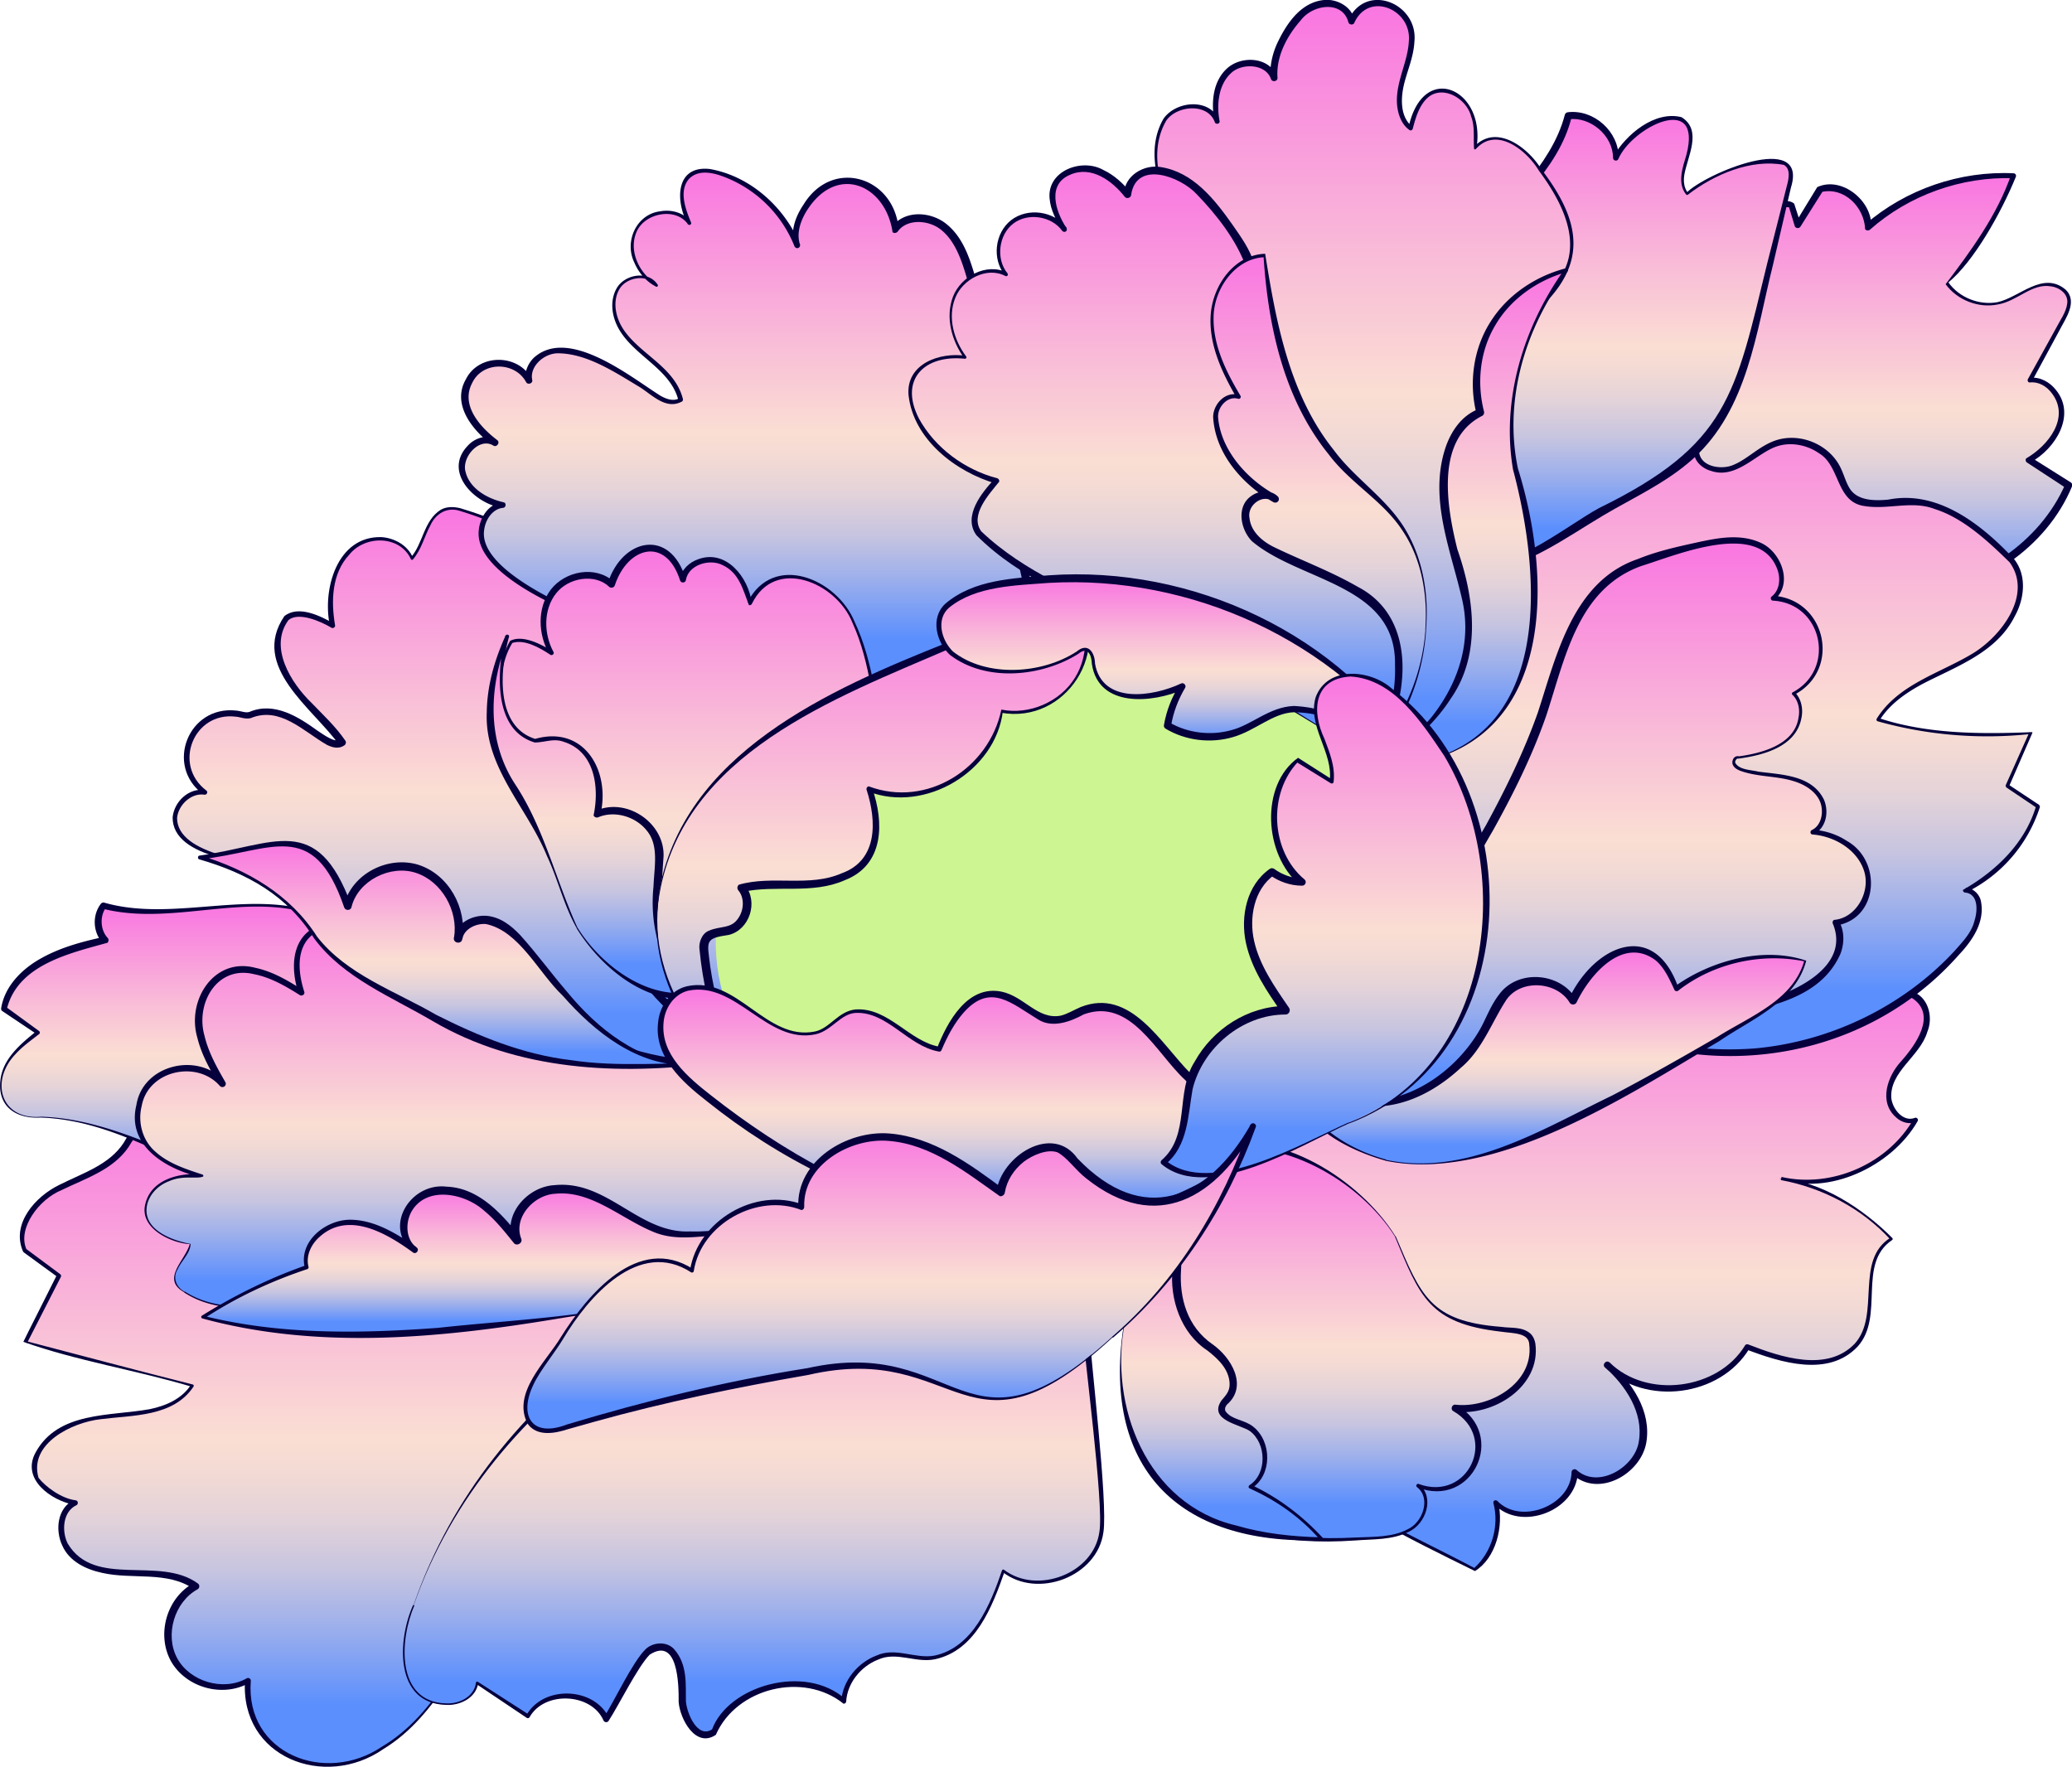 <svg viewBox="0 0 125.91 107.36" xmlns="http://www.w3.org/2000/svg" xmlns:xlink="http://www.w3.org/1999/xlink"><linearGradient id="a" gradientUnits="userSpaceOnUse" x1="93.74" x2="93.74" y1="95.37" y2="58.66"><stop offset=".09" stop-color="#5b8ffe"/><stop offset=".12" stop-color="#6c97f9"/><stop offset=".21" stop-color="#9eb0eb"/><stop offset=".29" stop-color="#c6c4e0"/><stop offset=".37" stop-color="#e2d2d9"/><stop offset=".44" stop-color="#f3dad4"/><stop offset=".49" stop-color="#faded3"/><stop offset=".65" stop-color="#f9c0d7"/><stop offset=".99" stop-color="#f977e1"/><stop offset="1" stop-color="#f975e2"/></linearGradient><linearGradient id="b" x1="81.78" x2="81.78" xlink:href="#a" y1="93.55" y2="69.53"/><linearGradient id="c" x1="74.2" x2="74.2" xlink:href="#a" y1="93.51" y2="71.81"/><linearGradient id="d" x1="109.83" x2="109.83" xlink:href="#a" y1="38.44" y2="10.69"/><linearGradient id="e" x1="103.89" x2="103.89" xlink:href="#a" y1="64.01" y2="22.02"/><linearGradient id="f" x1="98.03" x2="98.03" xlink:href="#a" y1="34.62" y2="7"/><linearGradient id="g" x1="24.26" x2="24.26" xlink:href="#a" y1="107.27" y2="66.84"/><linearGradient id="h" x1="45.77" x2="45.77" xlink:href="#a" y1="105.44" y2="69.61"/><linearGradient id="i" x1="13.38" x2="13.38" xlink:href="#a" y1="72.78" y2="55.02"/><linearGradient id="j" x1="35.26" x2="35.26" xlink:href="#a" y1="79.94" y2="56.14"/><linearGradient id="k" x1="29.32" x2="29.32" xlink:href="#a" y1="81.11" y2="72.25"/><linearGradient id="l" x1="27.45" x2="27.45" xlink:href="#a" y1="64.65" y2="30.89"/><linearGradient id="m" x1="27.77" x2="27.77" xlink:href="#a" y1="65.18" y2="51.24"/><linearGradient id="n" x1="45.46" x2="45.46" xlink:href="#a" y1="41.64" y2="10.37"/><linearGradient id="o" x1="42.6" x2="42.6" xlink:href="#a" y1="65.3" y2="33.3"/><linearGradient id="p" x1="36.09" x2="36.09" xlink:href="#a" y1="60.56" y2="38.67"/><linearGradient id="q" x1="95.27" x2="95.27" xlink:href="#a" y1="68.42" y2="32.84"/><linearGradient id="r" x1="94.56" x2="94.56" xlink:href="#a" y1="70.76" y2="57.7"/><linearGradient id="s" x1="82.87" x2="82.87" xlink:href="#a" y1="46.77" y2=".2"/><linearGradient id="t" x1="89.39" x2="89.39" xlink:href="#a" y1="46.72" y2="16.42"/><linearGradient id="u" x1="70.37" x2="70.37" xlink:href="#a" y1="45.19" y2="10.25"/><linearGradient id="v" x1="80.16" x2="80.16" xlink:href="#a" y1="45.69" y2="15.51"/><linearGradient id="w" x1="52.99" x2="52.99" xlink:href="#a" y1="68.25" y2="36.28"/><linearGradient id="x" x1="71.59" x2="71.59" xlink:href="#a" y1="45.99" y2="35.15"/><linearGradient id="y" x1="58.72" x2="58.72" xlink:href="#a" y1="74.48" y2="59.99"/><linearGradient id="z" x1="80.52" x2="80.52" xlink:href="#a" y1="71.43" y2="41.01"/><linearGradient id="A" x1="54.03" x2="54.03" xlink:href="#a" y1="86.94" y2="68.41"/><path d="M77.82 88.39c3.52 2.96 7.7 4.98 11.84 6.98 1.1-.99 1.6-2.62 1.23-4.06 1.51 1.58 4.73.34 4.8-1.84 1.32 1.25 3.76 0 4.11-1.78s-.77-3.56-2.14-4.76c2.35 2.31 6.82 1.74 8.51-1.08 2.34.98 5.64 1.67 6.92-.52 1.1-1.89-.09-5.02 1.84-6.05a12.33 12.33 0 00-6.7-3.66c3.11.72 6.6-.8 8.18-3.57-.92.39-1.83-.84-1.63-1.82s.98-1.71 1.58-2.51 1.02-1.95.44-2.76c-.25-.35-.65-.57-1.05-.75-5.63-2.65-12.27-1.43-18.23.34-8.46 2.51-16.62 6.02-24.25 10.44-6.99 4.05.41 13.93 4.55 17.41z" fill="url(#a)"/><path d="M77.84 88.37c3.35 2.93 8.24 5.04 11.75 6.91 1.07-.97 1.53-2.56 1.16-3.94-.02-.07.02-.15.1-.17.05-.01.1 0 .14.04 1.41 1.47 4.47.28 4.51-1.75 0-.16.2-.24.31-.13 1.31 1.18 3.56-.18 3.78-1.75.29-1.74-.81-3.39-2.07-4.5l.28-.3c2.25 2.24 6.59 1.7 8.24-1.02.04-.07.12-.09.2-.06 1.97.77 4.79 1.71 6.47-.05 1.59-1.76-.04-5.09 2.19-6.45l-.02.13c-1.74-1.9-4.14-3.16-6.66-3.62l.04-.19c3.07.7 6.5-.82 8.04-3.55l.17.2c-.43.19-.94.03-1.25-.27-1.09-.95-.5-2.53.29-3.39.9-1.01 2.19-2.81.73-3.83-2.73-1.47-5.98-1.92-9.1-1.76-3.15.16-6.25.88-9.28 1.76-7.6 2.23-14.94 5.32-21.94 9.04-1.34.78-2.88 1.39-3.98 2.49-4.28 4.87 2.16 12.76 5.9 16.16zm-.03.04c-3.9-3.45-10.43-11.34-6.09-16.41 1.13-1.18 2.64-1.8 4.02-2.62 4.17-2.33 8.5-4.36 12.96-6.07 5.96-2.2 12.03-4.44 18.43-4.84 3.19-.16 6.48.31 9.34 1.9.78.46.98 1.53.65 2.33-.44 1.5-2.31 2.41-2.19 4.04.09.7.75 1.46 1.43 1.19.11-.05.24.08.17.2-1.57 2.75-5.45 4.58-8.4 3.48 2.51.14 5.07 1.82 6.86 3.62.04.04.03.11-.02.13-2.13 1.45-.43 4.62-2.08 6.46-1.78 1.9-4.69.97-6.78.18l.2-.06c-1.76 2.94-6.32 3.53-8.79 1.15-.18-.18.09-.47.28-.3 1.37 1.2 2.57 2.97 2.24 4.88-.33 1.89-2.88 3.36-4.47 1.94l.31-.13c-.09 2.33-3.47 3.62-5.08 1.93l.24-.13c.35 1.46-.13 3.4-1.41 4.19-4.11-2.02-8.29-4.07-11.81-7.06z" fill="#05003c"/><path d="M84.79 75.13c.7 1.29.99 2.82 1.98 3.9 1.25 1.37 3.27 1.65 5.12 1.81.4.04.84.1 1.07.42.1.15.14.34.16.52.24 2.3-2.41 4.06-4.71 3.78 1.21.61 1.77 2.24 1.19 3.46s-2.21 1.81-3.44 1.25c.78.57.53 1.9-.24 2.49s-1.8.67-2.76.71c-1.89.09-3.8.16-5.65-.22-1.85-.39-3.66-1.28-4.78-2.8-.84-1.14-1.24-2.55-1.53-3.94-.9-4.24-1.03-8.64-.37-12.93 1.18-7.65 11.53-2.93 13.96 1.55z" fill="url(#b)"/><path d="M84.81 75.12c1.54 3.62 2.09 5.18 6.42 5.51.58.09 1.27-.03 1.77.41.18.17.27.41.3.61.35 2.61-2.55 4.43-4.91 4.13l.12-.4c3.12 1.81.95 6.33-2.39 5l.11-.19c.98.81.41 2.42-.62 2.89-1.02.52-2.17.44-3.25.53-9.17.63-11.5-3.41-12.11-11.9-.18-2.19-.13-4.41.11-6.6.14-2.15.81-4.86 3.2-5.52 4.2-1 9.06 2.06 11.24 5.54zm-.04.02c-2.14-3.39-7.03-6.23-11.06-5.17-2.19.74-2.66 3.12-2.82 5.19-.23 2.16-.26 4.34-.12 6.5.54 8.32 2.54 12.25 11.6 11.77 1.08-.05 2.22 0 3.17-.5.91-.41 1.44-1.89.57-2.56-.11-.08 0-.25.11-.19 2.98 1.09 4.83-2.83 2.11-4.42-.22-.1-.1-.44.12-.4 2.08.23 4.75-1.32 4.48-3.65-.02-.74-1-.68-1.73-.79-4.35-.5-4.92-2.11-6.43-5.77z" fill="#05003c"/><path d="M68.33 80.33c-.65 3.75 0 8.01 2.85 10.54 2.42 2.14 5.88 2.6 9.11 2.64a13.035 13.035 0 00-4.3-3.16c1.32-.82 1.09-3.2-.37-3.76-.6-.23-1.52-.46-1.37-1.09.06-.25.28-.41.43-.61.49-.64.21-1.6-.31-2.22s-1.24-1.04-1.78-1.64c-1.1-1.24-1.23-3.07-1.01-4.71.2-1.43.92-3.15.62-4.51-2.21 1.91-3.39 5.72-3.88 8.52z" fill="url(#c)"/><path d="M68.36 80.33c-1.01 5.11 1.33 11.1 6.76 12.37 1.66.49 3.42.68 5.17.72l-.07.15c-1.17-1.35-2.66-2.4-4.28-3.12-.08-.03-.09-.15-.01-.2 1.08-.7 1.03-2.54.02-3.29-.61-.41-2.53-.65-1.73-1.85.31-.36.52-.59.5-1.05-.04-.86-.7-1.49-1.36-2-1.59-1.04-2.29-3.1-2.11-4.94.05-1.87 1.01-3.58.75-5.26l.35.12c-2.35 2.09-3.41 5.33-3.99 8.36zm-.05-.01c.6-3.1 1.39-6.4 3.76-8.68.12-.11.33-.04.35.12.37 1.87-.62 3.57-.65 5.38-.12 1.76.39 3.49 1.9 4.54 1.14.79 2.2 2.55.88 3.68-.11.14-.14.29-.07.41.38.52 1.14.49 1.68.93 1.13.9 1.16 2.93-.1 3.74l-.01-.2c1.64.77 3.1 1.88 4.32 3.2.05.05 0 .16-.07.15-8.79.32-13.44-4.46-11.98-13.28z" fill="#05003c"/><path d="M99.93 25.01c2.21-3.36 3.82-7.08 5.96-10.5.68-1.09 1.7-2.28 2.97-2.06l.39 1.25c.46-.73.91-1.47 1.37-2.2 1.39-.37 2.94.88 2.89 2.31 2.42-2.11 5.66-3.25 8.86-3.11-.93 2.4-2.31 4.63-4.04 6.54.75 1.06 2.23 1.54 3.45 1.12.72-.25 1.34-.76 2.07-.98s1.72.05 1.87.8c.09.43-.13.85-.34 1.23-.67 1.24-1.35 2.47-2.02 3.71 1.12-.13 2.04 1.12 1.91 2.24s-1 2.02-1.97 2.6c.81.52 1.61 1.03 2.42 1.55-1.9 4.57-7.11 6.74-11.94 7.86-3.69.86-7.5 1.37-11.25.88-2.84-.37-8.48-1.6-8.59-5.32-.08-2.67 4.57-5.74 6.01-7.92z" fill="url(#d)"/><path d="M99.91 24.99c2.65-3.82 4.05-8.46 7.03-12.03.38-.39 1.58-1.05 2.09-.58l.4 1.24-.35-.04 1.35-2.21c1.48-.69 3.37.84 3.28 2.43l-.36-.17c2.47-2.13 5.76-3.26 9.01-3.1.1 0 .18.11.14.21-.9 2.21-2.56 5.15-4.1 6.42.65.92 1.87 1.41 2.99 1.2 1.33-.29 2.74-1.91 4.12-.77.79.74-.02 1.8-.37 2.5l-1.66 3.07-.13-.2c.62-.08 1.22.27 1.58.73 1.26 1.54-.04 3.59-1.53 4.4v-.31l2.43 1.53c.09.05.12.16.08.25-.77 1.86-2.14 3.45-3.78 4.59-6.1 4.41-22.81 7.25-27.85.41-1.99-3.93 3.84-6.76 5.64-9.6zm.04.03c-1.69 2.4-4.43 3.99-5.67 6.71-1.2 3.12 2.49 5.07 5.03 5.67 5.7 1.53 11.73.61 17.29-1.09 1.85-.61 3.65-1.39 5.23-2.52 1.59-1.1 2.9-2.6 3.67-4.36l.08.25-2.4-1.57c-.09-.05-.11-.17-.06-.25 1.35-.78 2.7-2.49 1.56-3.97-.31-.42-.81-.71-1.32-.65-.11.02-.18-.11-.13-.2l1.69-3.06c.26-.51.64-1.01.7-1.54.08-.56-.45-.97-.99-1.04-1.16-.2-2.04.9-3.22 1.1-1.17.24-2.46-.25-3.18-1.23 1.52-2 3.13-4.19 3.98-6.65l.14.21c-3.16-.11-6.35 1.03-8.71 3.12-.09.08-.22.07-.3-.02-.05-1.33-1.26-2.59-2.67-2.26l.12-.09-1.38 2.19c-.08.14-.31.11-.35-.04l-.38-1.25.14.13c-1.3-.2-2.26 1.08-2.9 2.08-.71 1.11-1.37 2.26-2.01 3.42-1.29 2.31-2.49 4.69-3.96 6.9z" fill="#05003c"/><path d="M93.52 24.07c1.3-1.17 2.93-2.34 4.64-1.99l-.18 1.94c1.98-1.67 5.02-1.95 7.28-.68-.72 1.38-1.45 2.76-2.17 4.13.07.95 1.38 1.29 2.27.95.89-.35 1.58-1.09 2.47-1.44 1.4-.54 3.16.15 3.81 1.5.25.51.36 1.1.73 1.52.84.94 2.36.5 3.62.48 2.48-.03 4.51 1.84 6.27 3.58 1.44 1.87-.3 4.59-2.33 5.78s-4.55 1.88-5.79 3.89c3 .87 6.18 1.14 9.29.77-.48 1.09-.96 2.17-1.43 3.26l1.87 1.24c-.7 2.2-2.33 4.08-4.41 5.08 1.25.12.92 2.07.13 3.05-3.59 4.42-9.3 7.03-15 6.86-5.69-.17-11.23-3.13-14.55-7.76-8.97-12.52-8.18-21.61 3.51-32.18z" fill="url(#e)"/><path d="M93.51 24.05c1.23-1.1 3-2.5 4.71-1.96l-.17 1.94-.11-.06c2-1.7 5.06-2.01 7.38-.73.05.03.07.1.05.16l-2.14 4.15.02-.08c.1.92 1.4 1.1 2.11.77.84-.35 1.52-1.11 2.49-1.46 1.47-.52 3.23.18 3.95 1.55.24.46.35.93.57 1.3.44.78 1.46.82 2.38.73 3.03-.6 5.69 1.54 7.62 3.59.82 1 .65 2.45.06 3.5-1.11 2.22-3.57 3.05-5.62 4.12-1.02.55-1.99 1.23-2.6 2.21l-.06-.15c3 1 6.33.98 9.35.86v.05l-1.42 3.26-.04-.13 1.87 1.24s.06.09.05.13a8.76 8.76 0 01-4.46 5.18l-.05-.28c.45.02.86.41.93.85.24 1.26-.53 2.37-1.35 3.24-7.68 8.69-21.95 8.05-28.89-1.22-3.63-4.97-6.87-10.89-6.27-17.25.68-6.34 5.11-11.4 9.64-15.52zm.03.03c-7.27 6.55-12.19 14.76-7.69 24.48 3.83 8.84 10.42 15.92 20.78 15.15 4.58-.41 9.01-2.54 12.14-5.92.5-.57 1.04-1.11 1.22-1.86.19-.6.23-1.61-.57-1.69-.08 0-.14-.08-.14-.16 1.97-1.12 3.78-2.82 4.45-5.11l.05.13-1.86-1.25s-.06-.09-.04-.13l1.45-3.25.1.13c-3.12.34-6.3.08-9.33-.77-.06-.02-.09-.09-.06-.15 1.29-2.08 3.79-2.75 5.77-3.93 1.77-1.04 3.74-3.6 2.31-5.58-1.27-1.24-2.8-2.69-4.56-3.24-1.37-.53-2.83.06-4.27-.18-1.74-.25-1.45-2.44-2.76-3.21-.73-.51-1.72-.7-2.57-.41-1.25.43-2.46 2.02-4 1.48-.49-.13-1.08-.61-1-1.21l2.2-4.12.05.16c-2.27-1.36-5.24-.87-7.27.62a.076.076 0 01-.02-.05l.19-1.94c-1.56-.18-3.3.79-4.57 2.01z" fill="#05003c"/><path d="M87.41 24.79c.02-3.52.77-7.12 2.73-10.05 1.74-2.59 4.42-4.69 5.15-7.72 1.44-.19 2.9 1.1 2.89 2.55a4.875 4.875 0 012.98-2.37c.28-.08.59-.13.86-.03.8.26.82 1.39.56 2.19s-.6 1.75-.07 2.4a8.89 8.89 0 015.19-1.98c.33-.01.7 0 .93.25.28.3.2.77.11 1.17l-1.89 7.8c-.67 2.75-1.4 5.62-3.25 7.76-1.46 1.69-3.48 2.78-5.45 3.82-1.91 1.02-7.45 5.2-9.4 3.72-.95-.72-1.92-8.49-1.33-9.52z" fill="url(#f)"/><path d="M87.39 24.79c-.07-3.3.56-6.72 2.29-9.62 1.66-2.83 4.56-4.95 5.41-8.19.02-.09.1-.15.18-.16 1.6-.19 3.11 1.19 3.09 2.77l-.32-.08c.77-1.34 2.51-2.8 4.14-2.39 1.29.79.36 2.4.17 3.51-.06.39-.02.8.23 1.1h-.11c1.09-1.16 7.45-3.84 6.36-.33-.23.98-.85 3.67-1.09 4.69-1.03 4.1-1.53 8.78-4.86 11.79-1.63 1.47-3.65 2.37-5.45 3.44-2.27 1.35-4.56 3.05-7.26 3.48-.55.04-1.18-.02-1.64-.47-.36-.51-.46-1.03-.61-1.56-.5-2.59-1.08-5.37-.53-7.98zm.05.01c-.43 2.6.25 5.33.78 7.89.14.49.3 1.05.56 1.41 2.1 1.38 6.41-2.16 8.38-3.22 7.87-3.85 8.28-6.88 10.23-14.88l.79-3.11.39-1.55c.14-.49.25-1.09-.17-1.32-2-.38-4.25.59-5.83 1.81-.03.03-.08.02-.11-.01-.56-.71-.2-1.66.02-2.42 1-3.83-3.33-1.66-4.14.27-.08.16-.33.09-.32-.08 0-1.35-1.38-2.52-2.69-2.34l.18-.16c-.82 3.37-3.82 5.45-5.54 8.27-1.73 2.83-2.41 6.17-2.52 9.46z" fill="#05003c"/><path d="M30.51 97.36c-1.81 2.09-3.01 4.67-4.82 6.76s-4.63 3.72-7.29 2.95c-2.09-.6-3.63-2.8-3.34-4.95-1.51.85-3.65.24-4.49-1.27s-.21-3.65 1.31-4.48c-1.06-.74-2.45-.76-3.74-.79s-2.7-.15-3.67-1-1.08-2.73.09-3.28c-.94-.18-1.8-.71-2.37-1.48-.66-1.95 1.82-3.49 3.87-3.72 2.05-.22 4.52-.18 5.63-1.91-3.39-.87-6.77-1.75-10.16-2.62.69-1.35 1.37-2.71 2.06-4.06l-2.07-1.52c-.63-1.32.45-2.85 1.71-3.59s2.76-1.1 3.81-2.11c.64-.61 1.07-1.43 1.71-2.05 1.85-1.8 4.83-1.5 7.38-1.08 6.04 1.01 12.15 2.04 17.77 4.48 5.62 2.45 10.77 6.5 13.29 12.09.36.8-15.42 12.18-16.67 13.63z" fill="url(#g)"/><path d="M30.53 97.38c-2.49 2.9-3.84 6.84-7.24 8.91-3.56 2.47-8.72.51-8.4-4.19l.25.17c-1.6.9-3.83.3-4.75-1.32-.9-1.63-.26-3.87 1.39-4.76l-.02.36c-1.61-1.1-3.71-.55-5.55-.97-.95-.2-2-.68-2.43-1.67-.43-.92-.31-2.27.71-2.76l.04.3c-1.44-.27-3.25-1.57-2.37-3.18 1.37-2.52 4.54-2.2 6.95-2.64.97-.2 1.96-.63 2.5-1.49l.05.13c-3.35-1-7.06-1.59-10.24-2.73 0-.03 2.05-4.07 2.05-4.09l.04.16-2.07-1.51s-.03-.03-.04-.05c-.74-1.69.77-3.35 2.19-4.04 1.45-.73 3.05-1.22 3.93-2.57 1.78-3.21 5.73-3.1 8.88-2.46 6.35 1.06 12.82 2.15 18.72 4.96 5.18 2.47 9.97 6.44 12.24 11.82-.05.39-.42.62-.66.89-2.71 2.43-5.68 4.55-8.55 6.77-2.28 1.74-5.52 4.08-7.62 5.96zm-.04-.03c5.3-4.74 11.57-8.57 16.52-13.57-5.47-11.39-19.14-14.61-30.69-16.34-3.04-.59-6.75-.82-8.5 2.25-.94 1.4-2.65 1.93-4.08 2.63-1.38.56-2.68 2.33-2.14 3.58l2.06 1.53c.05.04.07.11.04.16l-2.07 4.05-.07-.15c3.38.88 6.76 1.79 10.15 2.64.06.01.08.08.05.13-1.23 1.85-3.7 1.73-5.64 1.98-1.73.19-4.38 1.48-3.78 3.56.42.54 1.38 1.26 2.26 1.37.16.02.17.25.04.3-.81.38-.91 1.54-.53 2.32 1.64 2.75 5.57.73 7.91 2.43.13.08.12.29-.02.36-1.4.77-2 2.77-1.23 4.19s2.8 2.02 4.22 1.22c.12-.08.28.04.25.17-.34 4.41 4.53 6.31 7.97 3.98 3.39-2 4.79-5.92 7.3-8.78z" fill="#05003c"/><path d="M25.16 97.55c-.58 1.61-1.02 3.5-.11 4.96s3.69 1.46 3.96-.23c1.03.68 2.06 1.35 3.09 2.03.95-1.72 3.94-1.61 4.76.17.61-1.06 1.23-2.12 1.84-3.19.3-.53.69-1.11 1.3-1.19 1.24-.16 1.54 1.66 1.47 2.91s.94 3.01 1.94 2.26c1.25-2.87 5.47-3.88 7.88-1.88.11-1.58 1.63-2.93 3.21-2.84.55.03 1.08.21 1.63.24 2.59.13 4.06-2.84 4.85-5.31 1.87 1.46 5.08.48 5.82-1.78.31-.96.22-2 .13-3.01l-1.68-18c-.09-.98-.25-2.08-1.03-2.68-.96-.73-2.33-.32-3.46.12-14.49 5.74-29.87 11.54-35.61 27.42z" fill="url(#h)"/><path d="M25.18 97.56c-.9 2.07-1.14 5.87 1.93 5.95.8.04 1.71-.41 1.81-1.25 0-.06.08-.09.12-.06l3.11 2-.17.04c1.02-1.84 4.11-1.75 5.03.15l-.32-.02c.63-.98 1.74-3.36 2.53-4.14.43-.43 1.26-.52 1.73-.03.85.94.71 2.2.73 3.18.06.74.7 2.28 1.59 1.71.98-2.64 5.64-4.03 8.1-1.84l-.25.11c.1-1.25 1.01-2.33 2.15-2.76 1.15-.52 2.35.22 3.5.01 2.35-.48 3.42-3.12 4.12-5.18.01-.05.08-.07.12-.04 2.01 1.54 5.47.23 5.8-2.32.28-1.69-.95-10.74-1.04-12.6-.17-1.62-.59-6-.75-7.57-.14-3.62-2.19-3.5-4.97-2.23l-4.71 1.89c-12.31 4.86-25.54 11.72-30.2 24.99zm-.05-.02c4.64-13.44 17.55-20.58 30.04-25.46l4.72-1.87c3.02-1.39 5.47-1.32 5.61 2.66.14 1.56.53 5.95.66 7.58.09 1.98 1.18 10.88.89 12.67-.37 2.69-4 4.06-6.12 2.41l.12-.04c-.75 2.13-1.76 4.81-4.24 5.34-1.17.24-2.33-.49-3.45.02-1.05.41-1.87 1.42-1.94 2.54 0 .08-.08.15-.16.14-2.43-1.96-6.51-.97-7.76 1.89-1.22.83-2.18-.95-2.26-1.99.01-1.07-.04-3.99-1.76-2.88-.72.72-1.91 3.13-2.49 4.01-.06.13-.27.12-.32-.02-.74-1.67-3.59-1.8-4.49-.19-.03.06-.11.08-.17.04l-3.07-2.06.12-.06c-.13.92-1.13 1.39-1.98 1.33-3.13-.1-2.93-3.97-1.97-6.08z" fill="#05003c"/><path d="M2.5 67.89c-.57-.02-1.16-.02-1.65-.32-.85-.52-.99-1.76-.57-2.66s1.23-1.54 2.02-2.15c-.69-.48-1.38-.96-2.06-1.44.51-2.58 3.57-3.62 6.14-4.17-.51-.56-.55-1.49-.09-2.1 2.47.68 5.08.22 7.63.04 2.55-.19 5.34-.03 7.3 1.61 1.08.9 1.79 2.15 2.48 3.37.58 1.02 1.15 2.04 1.73 3.07 3.28 5.83 0 9.82-6.49 9.65-5.77-.15-10.37-4.68-16.43-4.88z" fill="url(#i)"/><path d="M2.5 67.91c-1.44.1-2.64-.61-2.48-2.21.11-1.34 1.24-2.27 2.21-3.05v.19l-2.09-1.4a.17.17 0 01-.07-.17c.22-1.38 1.32-2.44 2.49-3.07 1.18-.65 2.48-.99 3.77-1.27l-.11.35c-.58-.65-.62-1.67-.09-2.36.05-.06.13-.09.2-.07 4.43 1.27 9.37-1.08 13.69.94 3.13 1.63 4.37 5.45 6.13 8.32 3.36 7.47-4.66 10.29-10.63 8.33-4.42-1.37-8.29-4.35-13.03-4.53zm0-.05c6.88.2 12.81 6.29 19.87 4.26 5.85-1.69 4.36-6.9 1.79-10.89-1.1-1.97-2.09-4.23-4.22-5.25-4.33-2.13-9.16.39-13.7-.76l.2-.07c-.39.53-.34 1.37.1 1.84.08.09.07.22-.01.3-2.34.65-5.47 1.35-6.12 4.05l-.07-.17 2.03 1.48c.05.04.07.11.03.17-.51.4-1.04.77-1.47 1.25-1.54 1.62-.91 4 1.57 3.79z" fill="#05003c"/><path d="M11.22 78.5c-.21-.13-.41-.28-.52-.49-.41-.79.68-1.54.87-2.41-1.13-.24-2.47-.68-2.7-1.81-.15-.78.37-1.58 1.07-1.96s1.53-.43 2.32-.39c-1.27-.39-2.64-.84-3.4-1.93-.85-1.23-.57-3.09.6-4.02 1.17-.92 3.05-.76 4.05.35-.62-1.05-1.24-2.15-1.39-3.37-.15-1.21.27-2.58 1.33-3.2 1.51-.89 3.4.09 4.88 1.04-.28-1.08-.52-2.33.15-3.23.47-.63 1.3-.9 2.08-.94 1.75-.1 2.9.74 4.53 1.58.89.45 2.51.91 5.75 1.82 4.07 1.14 3.94.72 7.25 1.7 1.98.59 3.77 1.26 6.6 2.31 2.65.99 3.08 1.22 4.29 1.47.46.1 2.18.44 5.71.26 1.9-.1 4.46-.35 7.47-1.02-.94.83-7.89 6.94-12.74 9.42-1.45.75-3.19 1.54-3.19 1.54l-5.31 2.22c-1.64.68-3.29 1.37-5.03 1.78-2.12.5-4.31.57-6.48.63-2.54.08-5.08.16-7.61-.04-1.9-.14-3.8-.72-5.65-.5-1.76.21-3.37.17-4.93-.81z" fill="url(#j)"/><path d="M11.2 78.53c-1.45-.8.07-1.95.33-2.93-1.03-.04-3.12-.93-2.69-2.47.37-1.48 2.09-1.88 3.42-1.77l-.03.18c-2.08-.46-4.56-1.88-3.94-4.4.39-2.45 3.76-3.25 5.37-1.42l-.33.24c-.53-.9-1.08-1.84-1.34-2.91-.66-2.25 1-4.9 3.52-4.24 1.08.23 2.01.79 2.9 1.36l-.27.2c-.75-2.37-.04-4.48 2.82-4.36 2.14.06 3.7 1.68 5.69 2.21 3.85 1.37 7.89 1.98 11.81 3.07l5.78 2c1.94.63 3.77 1.6 5.79 1.77 4.03.36 8.12-.13 12.06-1 .21-.06.38.25.2.39-4.27 3.65-8.63 7.49-13.73 9.94l-2.12.98-.13.11c-2.51.98-5.84 2.53-8.36 3.39-2.88 1.05-5.97 1.12-8.95 1.17-3 .05-6.03.15-9-.36-1.48-.27-2.97-.48-4.46-.25-1.49.14-3.07-.05-4.35-.89zm.03-.05c1.27.82 2.83 1 4.31.85 1.49-.25 3.02-.04 4.49.19 2.96.44 5.98.28 8.97.18s6.01-.23 8.8-1.3c2.78-1.05 5.54-2.28 8.32-3.42l-.12.11 2.25-1.13c5.11-2.5 9.44-6.21 13.75-9.87l.2.39c-4 .84-8.12 1.28-12.2.86-2.08-.21-3.92-1.21-5.84-1.85l-5.75-2.04c-3.91-1.15-7.96-1.71-11.83-3.03-2.01-.49-3.6-2.12-5.63-2.13-2.61-.07-3.17 1.76-2.46 3.98.05.16-.14.28-.27.2-.87-.55-1.79-1.08-2.78-1.27-2.25-.56-3.58 1.78-3.01 3.75.23.98.74 1.9 1.26 2.8a.2.2 0 01-.07.28.21.21 0 01-.26-.04c-1.38-1.59-4.36-.95-4.75 1.22-.25 1 .05 2.11.85 2.79.78.7 1.82 1.04 2.83 1.37.05.01.08.07.06.12-.38.18-1.21-.1-2.08.29-.62.23-1.15.74-1.32 1.39-.36 1.52 1.43 2.19 2.63 2.42 0 .54-.57 1.05-.78 1.53-.33.52-.09 1.12.44 1.38z" fill="#05003c"/><path d="M40.84 78.68c-1.83.64-3.76.91-5.67 1.18-7.59 1.06-15.42 2.11-22.83.18 1.97-1.26 4.09-2.28 6.3-3.03-.37-1.41 1.16-2.72 2.61-2.73 1.45 0 2.75.84 3.95 1.66-.99-.7-.79-2.39.19-3.11.98-.71 2.38-.57 3.44.02s1.84 1.56 2.6 2.5c-.47-1.13.39-2.49 1.55-2.91s2.46-.09 3.56.44c1.11.53 2.11 1.27 3.23 1.77 2.05.9 5.08-.3 6.55.55-.69 1.66-3.8 2.9-5.48 3.49z" fill="url(#k)"/><path d="M40.84 78.7c-2.27.8-4.69 1.05-7.05 1.45-7.08 1.17-14.46 1.88-21.49-.03-.08-.02-.1-.13-.03-.17 1.99-1.24 4.1-2.28 6.32-3.06l-.07.13c-.38-1.59 1.27-2.89 2.74-2.9 1.51 0 2.83.85 4.03 1.65l-.21.31c-1.82-1.55-.12-4.23 2.05-3.97 1.97.07 3.37 1.66 4.49 3.07l-.45.27c-.65-1.65.9-3.34 2.51-3.43 3.23-.34 5.14 2.96 8.26 2.81 1.46.06 3.02-.4 4.42.28.05.02.06.08.04.13-1.14 1.97-3.56 2.69-5.57 3.47zm-.01-.04c1.95-.79 4.35-1.53 5.4-3.5l.04.13c-2.08-.8-4.45.46-6.56-.43-1.96-.8-3.78-2.54-5.96-2.32-1.3.06-2.57 1.44-2.08 2.72.12.27-.27.5-.45.27-.56-.7-1.12-1.4-1.79-1.95-1.18-1.07-3.49-1.54-4.41.02-.4.69-.37 1.72.29 2.2.21.14-.02.45-.21.31-1.62-1.18-3.94-2.54-5.69-.94-.51.45-.84 1.16-.66 1.82a.12.12 0 01-.07.13c-2.21.73-4.34 1.73-6.29 3.01l-.03-.17c4.66 1.16 9.5 1.08 14.26.73 4.74-.52 9.62-.65 14.21-2.01z" fill="#05003c"/><path d="M17.31 52.65c-1.58-.07-3.15-.37-4.65-.89-.8-.28-1.66-.7-1.96-1.49-.39-1.03.63-2.3 1.73-2.14-.98-.7-1.37-2.1-.9-3.21s1.77-1.78 2.95-1.55c.21.04.42.11.63.09.17-.02.34-.09.5-.14.76-.23 1.58.02 2.27.4s1.3.91 1.99 1.29c.28.16.64.28.9.09-.79-1.17-1.94-2.06-2.81-3.18s-1.45-2.66-.85-3.95c.12-.26.31-.52.58-.62.16-.06.34-.05.51-.04.71.06 1.4.3 2 .69-.16-1.02-.19-2.09.14-3.07s1.09-1.85 2.08-2.13 2.2.17 2.6 1.13c.79-.88.89-2.63 2.02-2.99.46-.15.95 0 1.4.16 1.78.61 3.59 1.36 4.89 2.73.78.82 1.35 1.82 1.78 2.86 2.31 5.61.84 12.32 3.54 17.76 1.43 2.87 3.91 5.12 5.35 7.99.22.43.41.96.19 1.39-.17.34-.55.52-.92.63-1.53.45-3.18.05-4.7-.42-4.99-1.54-9.68-3.89-14.34-6.24-1.15-.58-2.3-1.16-3.33-1.93-1.21-.91-2.6-2.06-3.59-3.21z" fill="url(#l)"/><path d="M17.29 52.68c-1.88-.15-6.82-.47-6.8-3.01.09-.94.95-1.79 1.96-1.67l-.11.26c-2.34-1.73-.9-5.4 2.01-5.08.33.03.58.16.81.08 1.51-.64 2.99.31 4.16 1.16.45.3 1.05.72 1.32.52l-.05.3c-1.57-2.2-5.4-4.73-3.31-7.8.85-.68 2.18-.02 3 .45l-.23.15c-.48-2.19.42-5.48 3.13-5.4.79.05 1.61.5 1.92 1.27l-.15-.02c.76-.83.79-2.26 1.83-2.91.36-.21.8-.19 1.18-.1 1.48.45 2.94.99 4.23 1.86 5.27 3.92 4.12 11.47 5.27 17.18.46 3.06 1.91 5.74 3.86 8.12.93 1.21 1.89 2.44 2.64 3.81.39.69.95 1.71.19 2.42-.7.57-1.53.6-2.36.64-3.16-.19-5.98-1.59-8.86-2.72-5.47-2.67-11.58-4.78-15.65-9.51zm.03-.05c4.21 4.56 10.3 6.6 15.79 9.17 2.79 1.06 5.71 2.41 8.7 2.59.67 0 1.51-.1 2.01-.5.45-.39.07-1.16-.3-1.8-.73-1.32-1.68-2.52-2.61-3.75-1.95-2.4-3.46-5.26-3.89-8.35-1.12-5.72.23-13.1-4.94-17.08-1.25-.86-2.7-1.42-4.15-1.87-.77-.25-1.46.18-1.78.89-.36.66-.53 1.44-1.05 2.06-.03.04-.09.04-.12.01-.66-1.48-2.8-1.5-3.76-.29-1.06 1.14-1.11 2.81-.86 4.28.03.13-.13.22-.23.15-.65-.39-1.99-.97-2.6-.46-1.21 1.64.14 3.82 1.42 5.05.69.72 1.44 1.41 2.03 2.27.07.1.04.23-.05.29-.39.27-.8.1-1.07-.03-1.44-.83-2.85-2.36-4.63-1.62-.34.08-.66-.08-.91-.09-2.55-.31-3.84 2.92-1.79 4.48.13.08.04.29-.11.26-.79-.12-1.58.61-1.66 1.41-.01 2.27 4.81 2.75 6.57 2.94z" fill="#05003c"/><path d="M43.4 64.58c-3.6.25-7.27.49-10.79-.32-3.48-.79-6.64-2.57-9.74-4.34-1.09-.62-2.19-1.26-3.05-2.16-.89-.94-1.5-2.15-2.52-2.95-.21-.16-.78-.78-1.12-.96-1.29-.7-2.64-1.28-4.04-1.74 2.21-.04 4.5-1.51 6.49-.55 1.32.64 1.96 2.14 2.49 3.51.42-1.74 2.5-2.81 4.2-2.28 1.7.54 2.79 2.47 2.5 4.23.13-.86 1.2-1.3 2.04-1.07s1.47.89 2.04 1.55c1.38 1.6 2.63 3.33 4.22 4.73 1.58 1.4 3.58 2.47 5.69 2.46l-.19.48" fill="url(#m)"/><path d="M43.4 64.6c-5.8.75-11.95.48-17.12-2.56-2.5-1.47-5.4-2.61-7.18-5-1.63-2.63-4.09-3.98-6.99-4.82-.12-.03-.1-.23.03-.23 4.53-.63 7.1-2.69 9.2 2.99l-.44.03c.47-1.91 2.67-3.03 4.52-2.46 1.85.59 2.97 2.64 2.67 4.52-.05.33-.56.25-.51-.08.16-.92 1.12-1.39 1.97-1.34.87.07 1.53.62 2.05 1.16 1.02 1.13 1.88 2.32 2.85 3.45 1.86 2.27 4.39 4.27 7.4 4.42v.02l-.2.48s-.02.02-.03.01c-.01 0-.02-.02-.01-.03l.18-.49.03.05c-3.09.08-5.7-2.02-7.63-4.22-1.47-1.39-2.62-3.92-4.66-4.35-.64-.05-1.35.33-1.43.91l-.51-.08c.27-1.63-.75-3.43-2.32-3.94-1.54-.51-3.52.47-3.91 2.08-.04.22-.37.23-.44.03-1.89-5.52-4.43-3.39-8.76-2.93l.03-.23c2.84.86 5.46 2.38 7.08 4.93 1.8 2.31 4.76 3.31 7.22 4.74 2.59 1.31 5.3 2.42 8.19 2.76 2.83.44 6 .14 8.73.17z" fill="#05003c"/><path d="M41.49 39.38c-3.54-.76-6.94-2.15-10.01-4.07-.88-.55-1.79-1.21-2.13-2.19s.17-2.32 1.2-2.43c-1.09-.25-2.22-.93-2.46-2.03s1.03-2.35 1.99-1.76c-.89-.71-1.8-1.61-1.82-2.75-.01-.92.66-1.8 1.55-2.04.89-.23 1.91.21 2.35 1.01-.17-.82.56-1.61 1.38-1.79s1.66.1 2.43.43c1.27.54 2.47 1.23 3.58 2.04.54.4 1.27.85 1.84.48-.21-.9-.88-1.62-1.58-2.24s-1.46-1.17-1.97-1.95-.72-1.84-.22-2.62 1.85-.95 2.32-.15c-1.17-.62-1.86-2.16-1.28-3.35s2.5-1.51 3.26-.43c-.43-.96-.79-2.26.03-2.91.53-.42 1.3-.31 1.94-.09 2.06.69 3.78 2.33 4.58 4.35-.54-1.5 1.22-3.84 2.81-3.94s3.07 1.36 3.11 2.95c.65-.91 2.12-.84 2.99-.14s1.28 1.82 1.6 2.89c1.87 6.27 2.07 12.91 3.57 19.27.3 1.25.62 2.67-.1 3.74-.42.63-1.12 1-1.83 1.26-2.59.97-5.48.8-8.17.17s-5.26-1.69-7.92-2.47c-1.06-.31-2.41-.2-3.02.72z" fill="url(#n)"/><path d="M41.5 39.4c-2.85-.52-12.89-3.67-12.4-7.23.08-.73.58-1.55 1.43-1.65l-.02.34c-1.7-.26-3.61-2.21-2.07-3.79.39-.43 1.14-.72 1.74-.35l-.24.34c-1.19-.87-2.52-2.47-1.63-4.01.78-1.58 3.2-1.57 4.01-.01l-.37.14c-.11-.54.13-1.09.49-1.44 2.1-1.9 5.83 1.13 7.68 2.3.38.22.83.37 1.17.15l-.06.15c-.46-1.84-2.48-2.61-3.49-4.13-.52-.77-.76-1.85-.25-2.72.5-.83 1.92-1.07 2.48-.18.04.07-.04.14-.1.11-.6-.31-1.06-.84-1.32-1.46-.63-1.27.12-2.95 1.58-3.12.66-.12 1.44.07 1.85.67l-.19.11c-.74-1.36-.78-3.58 1.34-3.35 2.46.43 4.54 2.31 5.49 4.59l-.33.12c-.3-.92.06-1.84.54-2.55 1.75-2.86 5.51-1.7 5.78 1.5l-.42-.13c.77-1.05 2.34-.95 3.28-.22.95.74 1.37 1.87 1.69 2.91.63 2.1 1.1 4.25 1.46 6.4.72 4.31 1.15 8.65 2.12 12.88.39 1.5.76 3.71-.82 4.75-4.47 2.6-9.88.82-14.37-.76-1.88-.49-4.44-2.23-6.04-.35zm-.02-.04c1.54-1.93 4.24-.27 6.13.19 4.03 1.35 8.48 2.76 12.65 1.31 2.64-.77 2.67-2.67 2-4.99-1.01-4.27-1.43-8.62-2.17-12.91-.37-2.14-.8-4.27-1.42-6.34-.31-1.02-.71-2.05-1.5-2.67-.75-.59-2.05-.67-2.61.11-.07.1-.22.13-.32.05-.42-2.83-3.27-4.14-5.1-1.48-.45.65-.77 1.49-.53 2.22.03.09-.02.19-.11.22s-.18-.02-.22-.1a7.48 7.48 0 00-3.84-4.04c-.78-.35-1.9-.76-2.58-.05-.62.73-.2 1.84.13 2.63.03.06 0 .12-.05.15-.05.02-.11 0-.14-.04-.74-1.04-2.59-.68-3.1.43-.54 1.17.15 2.63 1.24 3.22l-.1.11c-.48-.77-1.78-.54-2.2.19-.45.77-.22 1.78.28 2.5 1.04 1.5 3.09 2.25 3.58 4.18.01.06-.01.12-.06.15-1 .54-1.86-.46-2.62-.91-1.5-.9-3.21-2.04-4.98-2.02-.83.04-1.66.82-1.5 1.61.06.22-.27.33-.37.14-.67-1.25-2.64-1.28-3.27.04-.73 1.35.46 2.68 1.51 3.48.21.15-.04.48-.24.33-.86-.51-1.93.73-1.68 1.6.24 1 1.29 1.62 2.3 1.85.2.03.16.33-.02.34-.63.06-1.07.7-1.15 1.35-.48 3.22 9.45 6.57 12.07 7.14z" fill="#05003c"/><path d="M31.73 46.59c-.97-2.32-1.87-4.96-.87-7.26.06-.13.12-.26.24-.34.14-.09.33-.09.5-.06.68.09 1.34.36 1.9.76-.64-1.16-.68-2.7.14-3.75s2.53-1.33 3.51-.44c.24-.64.57-1.27 1.1-1.71s1.29-.64 1.92-.37c.7.31 1.05 1.08 1.33 1.79.17-1.01 1.51-1.47 2.44-1.04s1.43 1.46 1.62 2.47c.41-1.06 1.63-1.69 2.77-1.6s2.17.78 2.87 1.68 1.11 2 1.4 3.1c.53 1.97.74 4.02 1.12 6.02.4 2.12.98 4.21 1.06 6.37.15 4.25-1.69 8.29-3.5 12.15-.13.27-.26.55-.5.73-.33.23-.76.22-1.16.18-3.37-.34-6.57-1.88-9.03-4.19-1.28-1.21-2.2-2.57-3.06-4.09s-2.09-2.92-2.97-4.48c-1.08-1.9-1.97-3.9-2.82-5.92z" fill="url(#o)"/><path d="M31.7 46.6c-.96-2.36-2.09-5.23-.7-7.66.77-.39 1.91.22 2.58.64l-.2.17c-.68-1.18-.76-2.79.09-3.92.87-1.13 2.7-1.49 3.82-.49l-.35.08c.88-2.72 3.78-3.34 4.72-.27l-.35.04c.1-.59.59-1.02 1.1-1.2 1.71-.65 3.08 1.1 3.27 2.64l-.26-.02c1.57-3.08 5.44-1.44 6.51 1.17 1.17 2.49 1.36 5.26 1.88 7.89.51 2.63 1.34 5.29 1.13 8.05-.2 3.43-1.57 6.65-2.96 9.73-.32.58-.49 1.4-1.06 1.86-.71.45-1.44.18-2.18.11-3.39-.56-6.59-2.26-8.91-4.79-.93-1.02-1.68-2.17-2.34-3.36-2.21-3.39-4.4-6.84-5.79-10.67zm.05-.02c1.07 2.48 2.16 4.98 3.71 7.18.78 1.1 1.64 2.16 2.31 3.35 1.95 3.52 5.27 6.19 9.12 7.34.64.19 1.28.35 1.94.45 1.06.15 1.9.38 2.26-.75 1.55-3.3 3.16-6.79 3.45-10.46.25-2.68-.51-5.32-.98-7.98-.49-2.65-.64-5.41-1.76-7.87-.98-2.46-4.71-4.02-6.11-1.15-.03.07-.11.1-.18.08-.37-.95-.59-1.97-1.62-2.44-.78-.39-2.05-.01-2.21.91-.02.19-.29.21-.35.04-.86-2.7-3.19-2.07-3.97.29-.05.15-.25.19-.35.08-.87-.82-2.48-.55-3.22.41-.77.97-.76 2.44-.16 3.55.08.12-.09.26-.2.17-.63-.42-1.56-.95-2.3-.71-1.37 2.29-.3 5.2.62 7.5z" fill="#05003c"/><path d="M35.08 56.4c-.77-1.38-1.11-2.94-1.74-4.39-1.79-4.15-2.9-4.69-3.38-7.03-.28-1.39-.35-3.48.86-6.3-.11.42-.89 3.47.26 5.19.22.33.72 1.15 1.49 1.16.26 0 .51-.09.77-.13 1.06-.17 2.13.51 2.64 1.45s.53 2.09.3 3.13c1.37-.61 3.18.19 3.64 1.62.23.72.15 1.5.1 2.26-.11 1.4-.13 2.83.29 4.17.39 1.26 1.15 2.05 2.08 2.91-2.69.74-6.08-1.84-7.31-4.03z" fill="url(#p)"/><path d="M35.05 56.41c-.79-1.39-1.14-2.97-1.81-4.39-1.19-2.93-3.81-5.38-3.66-8.74.02-1.63.48-3.2 1.14-4.65.05-.12.25-.06.21.07-.56 1.99-.84 5.44 1.59 6.2 2.99-.85 4.6 1.97 3.96 4.62l-.3-.24c1.89-.87 4.25.74 4.14 2.8-.21 2.99-.45 6.15 2.19 8.2.12.1.07.32-.09.35-3.03.58-5.88-1.8-7.38-4.22zm.05-.03c1.46 2.34 4.4 4.52 7.23 3.84l-.09.35c-2.09-1.5-2.78-4.23-2.53-6.69.05-1.21.33-2.47-.37-3.36-.66-.88-1.96-1.29-2.98-.86a.22.22 0 01-.29-.11c.36-1.69.08-3.88-1.81-4.47-.61-.23-1.12.03-1.76.04-2.58-.76-2.29-4.41-1.8-6.49l.22.07c-1.21 2.88-1.38 6.26.38 8.95 1.77 2.68 2.48 5.86 3.79 8.72z" fill="#05003c"/><ellipse cx="66.34" cy="55.31" fill="#cdf591" rx="23.01" ry="16.37" transform="rotate(-9.88 66.32 55.329)"/><path d="M85.53 68.36c3.28-.29 6.4-1.51 9.4-2.86s5.96-2.83 9.14-3.69c1.99-.54 4.1-.85 5.85-1.93 1.31-.81 2.41-2.49 1.64-3.82 1.41-.12 2.31-1.84 1.88-3.19s-1.86-2.21-3.27-2.31c.77-.37.88-1.51.39-2.21s-1.36-1.02-2.2-1.16-1.71-.16-2.51-.43c-.19-.06-.4-.16-.47-.35s.09-.46.28-.39c1.05-.18 2.16-.38 2.96-1.07.81-.7 1.13-2.07.38-2.82 1.2-.6 1.9-2.06 1.62-3.38s-1.52-2.36-2.86-2.41c1.02-.81.42-2.61-.75-3.18s-2.55-.29-3.82 0c-2.07.46-4.23.98-5.81 2.39-2.02 1.82-2.62 4.68-3.47 7.26-1.29 3.92-3.37 7.52-5.43 11.09-1.45 2.51-2.92 5.04-4.82 7.22-.94 1.07-1.99 2.06-3.16 2.88-.55.39-3.49 1.53-3.5 2.1 0 .83 3.2 1.73 3.83 1.89 1.53.39 3.13.49 4.7.35z" fill="url(#q)"/><path d="M85.52 68.33c7.68-.82 13.95-6.17 21.52-7.5 2.06-.54 5.38-2.1 4.35-4.67-.05-.09-.03-.21.06-.26 1.36-.11 2.24-1.73 1.82-2.99-.42-1.28-1.78-2.09-3.12-2.2-.08 0-.14-.07-.13-.15 0-.05.04-.1.08-.12.6-.28.75-1.14.49-1.75-.28-.63-.94-1.03-1.62-1.23-1.04-.32-2.2-.24-3.24-.63-.17-.07-.38-.18-.45-.41-.05-.22.1-.53.4-.46 1.27-.18 3.36-.66 3.61-2.35.1-.49 0-1.04-.37-1.39a.097.097 0 010-.14c2.67-1.4 1.84-5.41-1.18-5.58-.13 0-.18-.18-.08-.25.46-.36.55-1.02.37-1.58-1.06-3.12-6.11-.95-8.31-.27-3.85 1.4-4.6 5.57-5.76 9.09-.84 2.42-1.98 4.71-3.21 6.93-2.85 4.89-5.4 10.33-10.16 13.69-1.1.66-2.35 1-3.34 1.78-.57.46.56.93.9 1.13 2.29 1.06 4.86 1.55 7.38 1.33zm.01.05c-2.54.26-5.11-.23-7.44-1.25-.43-.22-.95-.41-1.16-.89-.08-.17.05-.39.19-.5.99-.82 2.26-1.21 3.31-1.86 4.63-3.41 7.01-8.88 9.86-13.72 1.21-2.22 2.32-4.49 3.16-6.86 1.13-3.45 2.12-7.98 6.08-9.33 1.2-.49 2.46-.76 3.69-1.03 1.22-.26 2.6-.53 3.85.08 1.19.59 1.9 2.47.75 3.43l-.08-.25c3.24.21 4.17 4.52 1.29 6.02l.03-.16c.41.41.52 1.03.41 1.56-.32 1.77-2.34 2.28-3.84 2.48-.09-.04-.22.14-.18.26.25.43.95.42 1.4.53 1.41.19 3.24.2 3.98 1.69.31.7.18 1.7-.6 2.11l-.05-.27c.73.05 1.44.28 2.05.68 2.14 1.2 1.94 4.73-.65 5.14l.15-.29c.37.61.35 1.38.11 2.01-1.43 3.21-5.46 3.29-8.36 4.21-6.07 1.76-11.52 5.63-17.94 6.2z" fill="#05003c"/><path d="M84.21 70.5c2.73.69 5.61-.1 8.24-1.14 4.84-1.9 9.31-4.61 13.76-7.3 1.5-.91 3.14-2 3.52-3.71-2.7-.59-5.64.05-7.84 1.72-.36-.83-.77-1.72-1.57-2.14-.91-.48-2.07-.19-2.87.44s-1.34 1.54-1.86 2.43c-.77-1.28-2.76-1.59-3.88-.6-.67.58-.98 1.46-1.39 2.24-1 1.93-2.76 3.42-4.76 4.23s-4.48.09-6.15.86c1.14 1.43 3.03 2.52 4.82 2.97z" fill="url(#r)"/><path d="M84.22 70.48c4.9 1.04 9.5-1.86 13.75-3.91 2.16-1.13 4.28-2.34 6.39-3.56 1.95-1.24 4.64-2.22 5.29-4.67l.06.09c-2.68-.56-5.59.1-7.73 1.77a.16.16 0 01-.22-.03c-.31-.67-.62-1.37-1.16-1.82-1.98-1.47-3.98.86-4.8 2.57-.09.16-.33.16-.42 0-.79-1.29-2.95-1.43-3.83-.18-.87 1.31-1.47 3.05-2.76 4.13-1.24 1.15-2.76 2.07-4.46 2.31-1.67.23-3.37-.17-4.89.43l.03-.15c1.17 1.5 2.92 2.5 4.75 3zm-.02.05c-1.73-.48-3.99-1.52-4.88-3.06 1.59-.71 3.35-.36 4.93-.67 2.34-.45 4.44-2.13 5.64-4.17.4-.68.66-1.49 1.21-2.2 1.13-1.55 3.7-1.34 4.66.26h-.42c1.51-3.2 5.16-4.9 6.65-.67l-.24-.06c2.22-1.61 5.46-2.46 8.01-1.58-.66 2.52-3.34 3.55-5.29 4.89-5.57 3.3-13.63 8.63-20.3 7.26z" fill="#05003c"/><path d="M73.8 17.8c-1.27-2.25-2.71-4.46-3.36-6.96-.32-1.23-.39-2.65.4-3.64s2.7-1.01 3.11.19c-.21-1.08-.08-2.32.72-3.07s2.38-.62 2.74.42c-.08-1.07.35-2.11.95-3 .46-.67 1.06-1.3 1.85-1.49s1.76.25 1.9 1.05c.28-.73 1.1-1.19 1.88-1.09s1.44.7 1.67 1.45c.32 1.03-.14 2.11-.43 3.15s-.36 2.33.48 3c.23-.89.57-1.91 1.44-2.22.79-.28 1.7.23 2.11.96s.44 1.62.36 2.45c.49-.65 1.48-.71 2.21-.36s1.25 1.01 1.73 1.67c1.24 1.68 2.44 3.76 1.77 5.74-.44 1.3-1.61 2.2-2.5 3.25-1.72 2-2.52 4.65-2.8 7.27-.27 2.62-.06 5.27.02 7.91.05 1.53.05 3.07-.29 4.56-.55 2.43-2.06 4.59-4.06 6.05-.96.7-2.14 1.38-3.32 1.63-1.79.37-1.2-1.13-1.24-2.59a57.456 57.456 0 00-3.25-17.31c-1.1-3.12-2.47-6.14-4.1-9.02z" fill="url(#s)"/><path d="M73.78 17.81c-1.5-2.86-4.95-7.33-3.08-10.59.76-1.1 2.84-1.29 3.4.11l-.29.08c-.11-.55-.14-1.12-.05-1.68s.33-1.12.76-1.53c.86-.84 2.61-.78 3.09.46l-.4.08c-.06-.71.1-1.42.38-2.06.58-1.24 1.49-2.64 3.03-2.69.73 0 1.54.45 1.7 1.26l-.38-.04C83.01-1.1 86.19.2 85.95 2.53c-.05.98-.47 1.84-.66 2.72-.18.85-.17 1.88.52 2.44l-.22.07c.88-4.12 4.73-2.34 4.13 1.24l-.16-.06c1.35-1.48 3.31.04 4.1 1.34 2.43 3.18 2.89 5.82-.33 8.67-3.45 3.66-3.35 9-3.1 13.73.5 5.15-.25 10.17-5.04 13.09-.95.57-3.46 2.06-4.22.72-.31-1.05.05-2.06-.1-3.13-.36-8.91-2.7-17.75-7.08-25.55zm.05-.02c4.74 8.47 7.72 18.23 7.52 27.99-.05.99.77.75 1.43.57 3.75-1.27 6.68-4.84 6.98-8.82.36-8.19-1.76-14.17 4.98-20.58 1.53-2.12.16-4.72-1.22-6.57-.74-1.24-2.57-2.72-3.82-1.34-.03.04-.08.05-.12.02-.06-.63.06-1.35-.18-1.97-.29-1.18-1.92-2.06-2.81-.98-.4.47-.58 1.1-.74 1.71a.14.14 0 01-.17.1c-.44-.28-.67-.82-.75-1.3-.25-1.42.62-2.77.68-4.1.2-1.93-2.41-3.07-3.3-1.16-.06.2-.36.15-.38-.04-.38-1.31-2.17-1.05-2.89-.08-.84.95-1.5 2.2-1.41 3.47.03.24-.33.31-.4.08-.33-.93-1.8-.97-2.44-.33-.74.7-.87 1.87-.68 2.89.04.18-.24.24-.29.07-.43-1.18-2.31-1.02-2.95-.09-1.86 3.22 1.49 7.56 2.96 10.44z" fill="#05003c"/><path d="M86.17 46.33c1.12-.27 2.23-.65 3.19-1.28 2.99-1.95 4.05-5.9 3.92-9.47-.19-5.16-1.66-6.29-1.37-10.63.25-3.72 1.91-6.65 3.27-8.54-.42.11-3.43.92-4.81 3.92-.98 2.13-.56 4.11-.4 4.73-1.29.48-1.95 1.95-2.13 3.32-.22 1.65.04 3.34.47 4.95.31 1.15.71 2.28.88 3.46.64 4.44-2.08 7.62-5.57 9.79.55.38 1.92-.09 2.57-.24z" fill="url(#t)"/><path d="M86.17 46.31c8.24-1.66 7.45-11.49 5.77-17.79-.72-4.28.65-8.69 3.14-12.17l.12.18c-1.77.5-3.39 1.63-4.32 3.21-.95 1.57-1.15 3.51-.7 5.27.03.12-.04.24-.15.28-2.82 1.46-2.11 5.52-1.47 8.09 1.02 2.91 1.48 6.38-.4 9.07-1.13 1.77-2.8 3.09-4.54 4.17v-.08c.78.37 1.73-.07 2.53-.23zm.01.05c-.84.18-1.75.65-2.6.26a.047.047 0 010-.08c3.46-2.06 6.21-5.91 5.28-10.06-.67-2.98-2.03-6.09-1.05-9.19.32-1 .97-2.04 2.06-2.44l-.15.28c-.47-1.87-.19-3.94.85-5.57 1.03-1.64 2.73-2.77 4.56-3.25.1-.03.19.1.13.18-2.56 3.38-3.9 7.78-3.02 11.98 2.03 6.49 2.33 16.22-6.08 17.89z" fill="#05003c"/><path d="M81.67 45.08c-3.96-2.45-7.92-4.91-12.13-6.92-3.33-1.58-6.86-2.92-9.64-5.33-.26-.22-.51-.47-.62-.79-.15-.43 0-.91.2-1.32.27-.56.64-1.07 1.08-1.5-1.76-.46-3.34-1.57-4.4-3.05-.76-1.05-1.22-2.57-.42-3.59.66-.83 1.87-.95 2.92-.88-.77-1.05-1.15-2.46-.67-3.66s2.02-1.98 3.17-1.38c-.76-.92-.59-2.46.35-3.19s2.48-.51 3.18.45c-.47-.79-.96-1.72-.63-2.58.32-.85 1.38-1.24 2.27-1.05s1.62.82 2.2 1.52c-.02-.65.53-1.23 1.17-1.39s1.31 0 1.9.29c1.42.71 2.4 2.05 3.29 3.36.37.55.75 1.1.98 1.72.29.77.36 1.61.45 2.43a29.69 29.69 0 005.71 14.32c1.42 1.9 3.14 3.78 3.38 6.14.17 1.75-.52 3.47-1.34 5.02-.22.42-.46.85-.85 1.13s-1.13.48-1.54.23z" fill="url(#u)"/><path d="M81.66 45.1c-4.15-2.56-8.34-5.08-12.79-7.07-3.32-1.52-6.88-2.84-9.53-5.5-.85-1.16.31-2.59 1.11-3.44l.08.3c-2.46-.72-5.02-2.68-5.32-5.38-.16-1.92 1.92-2.62 3.46-2.39l-.08.14c-.75-1.05-1.16-2.46-.68-3.73.48-1.24 2.04-2.09 3.3-1.46l-.13.17c-.81-.98-.64-2.57.36-3.36 1.01-.78 2.6-.57 3.38.46l-.26.17c-.35-.58-.72-1.21-.78-1.96-.15-1.68 1.97-2.46 3.27-1.72.66.31 1.19.81 1.64 1.35l-.39.15c0-1.17 1.24-1.85 2.22-1.68 1.98.3 3.28 1.96 4.35 3.47.52.75 1.1 1.53 1.37 2.48.68 5.47 2.08 10.86 5.28 15.44 2.04 2.87 5.14 6.13 3.57 9.95-.61 1.47-1.34 4.26-3.44 3.63zm.02-.04c2.03.6 2.72-2.2 3.31-3.62.6-1.75.4-3.67-.55-5.25-.89-1.59-2.18-2.93-3.24-4.45-2.69-3.78-4.43-8.22-5.07-12.82-.15-.92-.17-1.85-.41-2.69-.57-1.62-1.79-3.18-2.99-4.42-.99-1.08-3.65-2.08-3.99 0 .01.21-.27.3-.39.15-.77-.98-2.03-1.9-3.3-1.35-1.44.58-.92 2.23-.24 3.25.04.07.02.17-.05.21s-.16.02-.21-.04c-.64-.9-2.09-1.13-2.98-.44-.89.68-1.06 2.15-.35 3.02.04.05.03.11-.01.15-.03.03-.08.03-.12.01-1.12-.59-2.6.2-3.04 1.33-.48 1.18-.09 2.56.66 3.56.05.06 0 .15-.08.14-2.46-.26-4.02 1.27-2.78 3.65.98 1.78 2.79 3.1 4.74 3.61.09.02.15.12.13.21-.62.77-1.81 2.04-1.09 3.02 2.62 2.5 6.13 3.86 9.36 5.43 4.41 2.12 8.53 4.76 12.67 7.33z" fill="#05003c"/><path d="M86.63 38.27c.2-2.3-.27-4.73-1.66-6.58-.89-1.19-2.11-2.09-3.14-3.15-3.3-3.4-4.58-8.3-4.94-13.02-1.77.03-3.12 1.84-3.22 3.61-.11 1.77.7 3.46 1.61 4.99-.55-.18-1.15.26-1.33.82-.17.55-.02 1.15.19 1.69a7.267 7.267 0 003.36 3.7c-.51-.48-1.45-.15-1.72.49-.27.65 0 1.41.49 1.92s1.14.81 1.77 1.09l2.41 1.09c1.4.63 2.88 1.33 3.74 2.6.58.86.79 1.88.8 2.91.01 1.21-.18 2.14-.39 2.88-.29 1.03-.67 1.83-.98 2.39.67-.79 1.61-2.1 2.27-3.91.63-1.74.71-3.16.74-3.51z" fill="url(#v)"/><path d="M86.61 38.27c.16-2.11-.22-4.33-1.42-6.08-1.17-1.77-3.14-2.83-4.45-4.58-2.74-3.39-3.69-7.83-3.96-12.08l.11.1c-1.78.03-3.07 1.85-3.14 3.52-.08 1.76.74 3.41 1.63 4.9.06.1-.04.22-.15.18-.61-.18-1.24.47-1.21 1.12.16 2.04 1.83 3.85 3.58 4.77l-.25.36c-.6-.5-1.58.22-1.42 1 .08.82.78 1.44 1.58 1.81 1.64.79 3.37 1.43 5 2.37 3.75 1.95 3.07 7.01 1.24 10.1l-.22-.15c1.79-2.02 2.9-4.63 3.09-7.33zm.05 0c-.17 2.71-1.2 5.38-2.93 7.5-.05.06-.13.07-.19.02a.138.138 0 01-.03-.17c.85-1.6 1.32-3.42 1.26-5.21.1-4.91-5.77-5.05-8.69-7.52-.71-.72-.98-2.15 0-2.78.43-.29 1.11-.38 1.56.05.09.08.1.22.02.31-.07.08-.18.09-.27.05-1.88-1.06-3.55-2.95-3.67-5.18 0-.76.73-1.59 1.58-1.34l-.15.18c-.88-1.52-1.7-3.22-1.58-5.04.12-1.77 1.4-3.65 3.31-3.72.65 4.08 1.46 8.56 4.18 11.94 1.24 1.69 3.14 2.87 4.29 4.73 1.13 1.85 1.49 4.07 1.3 6.2z" fill="#05003c"/><path d="M40.04 54.34c.48-3.21 2.4-6.07 4.83-8.21s5.35-3.65 8.31-4.98c3.95-1.79 8.01-3.33 12.07-4.86 1.03 1.42 1.1 3.48.16 4.96s-2.83 2.3-4.56 1.97c-.44 3.55-4.69 6.06-8.02 4.73.35 1.27.69 2.69.09 3.87-.65 1.26-2.18 1.8-3.6 1.91s-2.86-.09-4.25.23c.69.82.24 2.3-.79 2.59-.5.14-1.14.09-1.41.54-.13.21-.11.48-.09.73.32 3.68 1.86 7.92 4.61 10.44-4.12-3.64-8.24-7.88-7.34-13.92z" fill="url(#w)"/><path d="M40.02 54.33c1.45-8.55 10.38-12.43 17.59-15.3 2.56-.92 5.18-2.19 7.74-2.83 2.35 3.29-.58 7.82-4.52 7.11l.11-.08c-.45 3.65-4.73 6.2-8.17 4.87l.23-.2c.73 2.07.74 4.66-1.67 5.59-1.98.88-4.19.26-6.2.71l.14-.41c.83 1.02.28 2.7-.97 3.02-1.5.22-1.33.36-1.14 1.92.5 3.44 1.86 6.91 4.38 9.37.2.17-.08.5-.28.31-4.02-3.52-8.23-8.33-7.23-14.08zm.05.01c-.94 5.74 3.38 10.35 7.46 13.76l-.28.31c-2.96-2.73-4.36-6.76-4.74-10.69-.07-.41.13-.99.56-1.16.7-.31 1.36-.1 1.79-.76.35-.49.39-1.24.01-1.69-.09-.1-.08-.26.03-.35 2.05-.59 4.28.17 6.24-.69 2.21-.79 2.14-3.17 1.52-5.08-.03-.09.03-.18.12-.21 3.56 1.34 7.33-1.1 8.07-4.66 1.69.34 3.56-.46 4.47-1.93.91-1.46.82-3.47-.19-4.83l.16.05c-2.52.98-5.04 1.95-7.54 2.99-7.05 3.04-16.19 6.39-17.68 14.95z" fill="#05003c"/><path d="M86.14 45.99c-1.49-.88-3.06-1.65-4.67-2.28-1.09-.43-2.27-.8-3.41-.54-.96.22-1.77.87-2.68 1.24-1.42.58-3.11.46-4.43-.32.15-.84.45-1.65.9-2.38-1 .37-2.04.74-3.1.63s-2.14-.83-2.28-1.89c-.05-.39-.06-.91-.45-.99-.23-.05-.44.12-.62.26-1.82 1.42-7.81 1.84-8.33-1.46s7.45-3.19 9.62-3.09c7.66.37 15.2 4.38 19.46 10.81z" fill="url(#x)"/><path d="M86.16 46.01c-2.39-1.13-4.86-2.68-7.52-2.73-1.31.05-2.33 1.11-3.71 1.51-1.36.4-2.88.22-4.1-.51-.08-.05-.12-.14-.1-.22.15-.87.47-1.7.95-2.44l.23.28c-1.87.82-5.15 1.14-5.56-1.55-.02-.54-.24-1.1-.82-.62-2.23 1.4-5.61 1.74-7.8.07-.84-.77-1.21-2.26-.29-3.11 1.75-1.49 4.14-1.54 6.29-1.73 8.71-.62 17.78 3.57 22.43 11.06zm-.04-.04c-5.01-7.06-13.76-11.04-22.37-10.55-2.04.16-4.44.18-6.07 1.5-.81.69-.49 1.97.23 2.67 2.03 1.6 5.41 1.38 7.52 0 .69-.58 1.1.07 1.11.73.43 2.49 3.5 2.03 5.24 1.21.17-.07.33.14.23.28-.42.71-.72 1.5-.85 2.31l-.1-.22c1.12.65 2.51.82 3.76.47 1.24-.31 2.31-1.41 3.8-1.47 2.77.13 5.22 1.72 7.51 3.07z" fill="#05003c"/><path d="M60.99 74.42c-6.7-.51-12.99-3.69-18.21-7.92-.97-.79-1.95-1.65-2.41-2.81s-.24-2.69.82-3.36c1.36-.86 3.12.09 4.42 1.04s2.99 1.97 4.41 1.22c.52-.28.91-.76 1.45-1 1.91-.83 3.56 1.79 5.6 2.17.66-1.65 1.85-3.61 3.6-3.34 1.31.21 2.27 1.68 3.6 1.57.65-.06 1.19-.5 1.82-.69 1.31-.4 2.7.37 3.66 1.35s1.67 2.18 2.74 3.04c1.27 1.02 4.44.72 4.78 2.39s-2.94 3.24-4.09 3.86c-3.69 1.98-8.01 2.8-12.18 2.48z" fill="url(#y)"/><path d="M60.99 74.44c-3.77-.29-7.46-1.37-10.88-2.99-2.56-1.23-4.97-2.78-7.19-4.56-1.46-1.14-3.18-2.68-2.93-4.75.08-.98.75-1.98 1.76-2.21 3.04-.65 4.8 3.36 7.78 2.75.9-.19 1.41-1.24 2.47-1.34 2.01-.12 3.25 1.95 5.1 2.27l-.16.09c.63-1.61 1.85-3.86 3.92-3.44 1.39.29 2.19 1.72 3.59 1.46.39-.09.77-.33 1.21-.52 3.06-1.22 4.91 2.27 6.7 4.04 1.28 1.3 3.71.71 4.91 2.23 1.38 2.61-3.85 4.44-5.59 5.34-3.38 1.4-7.08 1.9-10.69 1.62zm.01-.05c3.61.26 7.28-.37 10.57-1.85 2.35-1.04 9.05-4.59 3.03-5.79-.88-.21-1.91-.43-2.58-1.12-1.76-1.62-3.31-5.03-6.16-3.99-.78.43-1.9.86-2.76.32-1.65-1-2.92-2.25-4.54-.43-.58.66-1 1.46-1.35 2.29-.03.06-.09.1-.16.08-1.89-.34-3.1-2.41-5.03-2.35-.94.04-1.46 1.07-2.45 1.3-2.97.63-4.83-3.25-7.75-2.65-.88.22-1.44 1.08-1.5 1.97-.16 1.92 1.48 3.29 2.87 4.38 2.21 1.74 4.56 3.31 7.06 4.61 3.33 1.73 6.97 2.93 10.74 3.23z" fill="#05003c"/><path d="M81.97 68.24c1.36-.66 2.73-1.33 3.87-2.32.91-.78 1.64-1.75 2.26-2.77 3.87-6.4 2.64-15.43-2.81-20.56-.72-.68-1.55-1.32-2.52-1.52s-2.12.13-2.6 1c-.9 1.64 1 3.56.75 5.42-.7-.44-1.41-.88-2.11-1.33-1.97 1.98-1.81 5.64.32 7.44-.65-.01-1.3-.23-1.83-.62-1.29.9-1.68 2.71-1.34 4.24.34 1.54 1.25 2.87 2.15 4.16-3 0-5.78 2.57-6.01 5.57-.11 1.46-.27 2.61-1.4 3.67 2.2 2.39 8.91-1.24 11.27-2.39z" fill="url(#z)"/><path d="M81.96 68.22c8.65-3.31 10.14-14.98 5.81-22.28-1.35-2.01-3.06-4.67-5.69-4.83-2.26.12-2.4 2.1-1.59 3.8.3.81.66 1.67.55 2.6 0 .09-.11.13-.18.08l-2.12-1.31.17-.02c-1.89 1.95-1.69 5.48.36 7.18.16.13.05.39-.15.38-.7 0-1.39-.24-1.96-.65h.27c-1.23.87-1.54 2.6-1.22 4.01.33 1.48 1.24 2.78 2.12 4.06.12.17-.01.42-.22.41-2.61 0-5.03 2.02-5.64 4.54-.28 1.56-.27 3.45-1.65 4.56v-.24c2.76 2.27 8.32-1.06 11.13-2.3zm.02.04c-2.89 1.29-8.53 4.87-11.4 2.48-.07-.06-.06-.17 0-.23 1.78-1.54.81-4.12 2.02-6 1.09-1.97 3.22-3.36 5.51-3.38l-.22.41c-.89-1.28-1.83-2.64-2.18-4.25-.34-1.6.04-3.5 1.45-4.49.08-.06.19-.05.27 0 .49.36 1.09.57 1.7.59l-.15.38c-2.18-1.83-2.42-6.06-.1-7.72l2.1 1.34-.18.08c.24-1.75-1.37-3.32-.85-5.1.71-1.92 3.3-1.69 4.6-.55 8.54 6.49 8.12 22.43-2.57 26.45z" fill="#05003c"/><path d="M67.59 81.25c-2.28 1.96-4.8 4.11-7.79 3.74-1.94-.24-2.76-1.3-5.62-1.84-1.72-.32-3.49-.08-5.22.21-4.93.82-9.8 1.95-14.59 3.37-.61.18-1.3.36-1.85.04-1.04-.61-.56-2.2.08-3.23.75-1.19 1.54-2.35 2.38-3.47.85-1.14 1.78-2.27 3.02-2.94 1.25-.67 2.89-.78 4.02.07.44-2.9 3.9-4.92 6.64-3.86-.15-2.56 2.74-4.45 5.29-4.25 2.56.2 4.76 1.8 6.81 3.34.24-1.46 1.59-2.67 3.07-2.74 1.07-.05 1.39 1.34 3.33 2.42.19.1 1.61.88 2.94.94 3.36.14 5.83-4.3 6.01-4.64-1.3 3.69-3.78 8.76-8.54 12.84z" fill="url(#A)"/><path d="M67.61 81.27c-8.98 8.29-9.23.14-18.49 2.28-4.37.76-8.71 1.65-12.98 2.84l-1.6.45c-.76.25-1.88.49-2.46-.3-1.02-1.86 1.11-3.8 2-5.28 1.62-2.59 4.7-6.29 8.04-4.14l-.19.08c.46-3.01 3.96-5.08 6.83-4.01l-.25.18c-.13-2.84 2.96-4.7 5.54-4.49 2.65.22 4.86 1.84 6.91 3.36l-.41.17c.29-2.15 3.4-4.17 4.93-2.01 3.98 4.14 7.92 2.51 10.52-2.06.09-.18.39-.04.31.15-1.78 4.91-4.72 9.42-8.68 12.8zm-.03-.04c3.95-3.4 6.73-7.98 8.39-12.88l.32.14c-2.33 4.27-6 6.53-10.28 3.12-.66-.51-1.17-1.29-1.76-1.59-.62-.21-1.5.17-2.03.57-.6.47-1.04 1.14-1.16 1.88-.02.14-.16.24-.3.22-2.05-1.44-4.16-3.15-6.75-3.36-2.32-.21-5.23 1.45-5.14 4.01 0 .1-.07.19-.17.19-2.66-1.05-6.09.83-6.54 3.7 0 .07-.07.11-.14.1-3.19-2.1-6.27 1.47-7.8 4.03-.48.81-1.41 1.93-1.8 2.77-.91 1.88-.13 3.27 2.04 2.43 4.78-1.44 9.66-2.64 14.6-3.42 9.35-2.08 9.48 6.31 18.52-1.9z" fill="#05003c"/></svg>